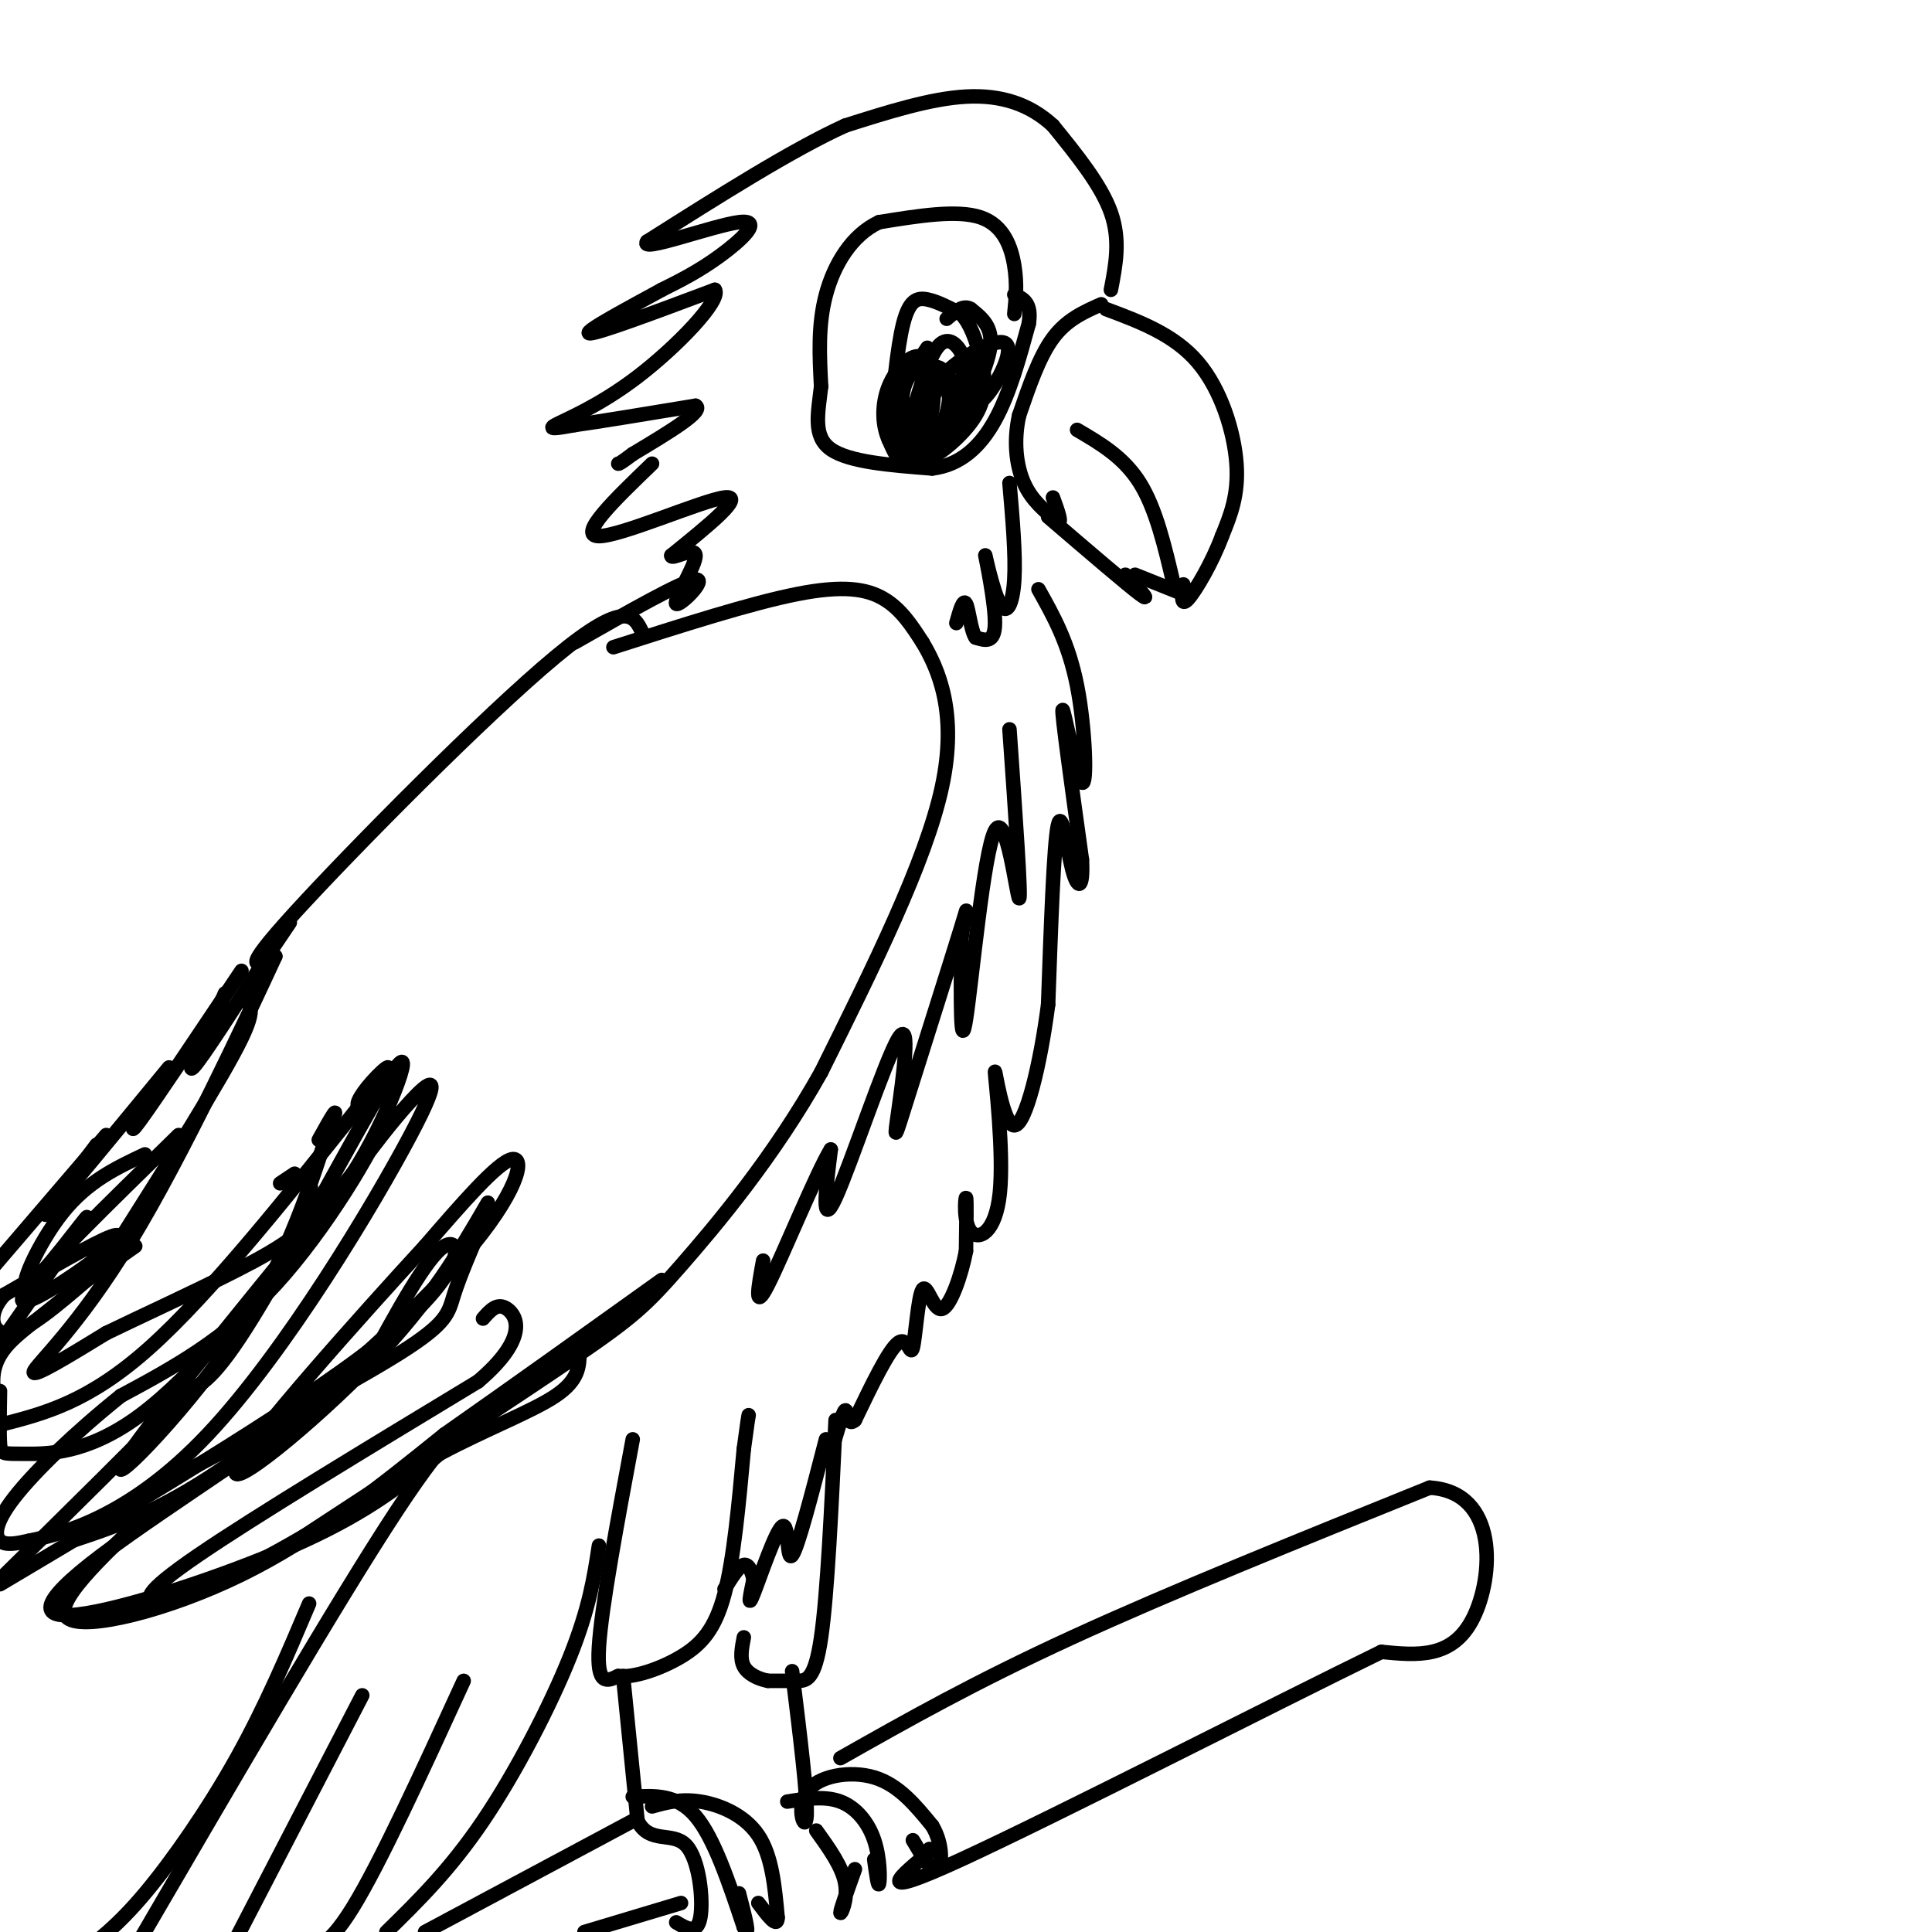 <svg viewBox='0 0 400 400' version='1.1' xmlns='http://www.w3.org/2000/svg' xmlns:xlink='http://www.w3.org/1999/xlink'><g fill='none' stroke='rgb(0,0,0)' stroke-width='3' stroke-linecap='round' stroke-linejoin='round'><path d='M230,60c1.000,-5.167 2.000,-10.333 0,-16c-2.000,-5.667 -7.000,-11.833 -12,-18'/><path d='M218,26c-4.756,-4.400 -10.644,-6.400 -18,-6c-7.356,0.400 -16.178,3.200 -25,6'/><path d='M175,26c-11.000,5.000 -26.000,14.500 -41,24'/><path d='M134,50c-1.952,2.476 13.667,-3.333 19,-4c5.333,-0.667 0.381,3.810 -4,7c-4.381,3.190 -8.190,5.095 -12,7'/><path d='M137,60c-6.356,3.489 -16.244,8.711 -15,9c1.244,0.289 13.622,-4.356 26,-9'/><path d='M148,60c1.464,2.083 -7.875,11.792 -16,18c-8.125,6.208 -15.036,8.917 -17,10c-1.964,1.083 1.018,0.542 4,0'/><path d='M119,88c4.833,-0.667 14.917,-2.333 25,-4'/><path d='M144,84c2.000,1.000 -5.500,5.500 -13,10'/><path d='M131,94c-2.667,2.000 -2.833,2.000 -3,2'/><path d='M228,63c-3.583,1.583 -7.167,3.167 -10,7c-2.833,3.833 -4.917,9.917 -7,16'/><path d='M211,86c-1.178,5.244 -0.622,10.356 1,14c1.622,3.644 4.311,5.822 7,8'/><path d='M219,108c1.000,0.500 0.000,-2.250 -1,-5'/><path d='M229,64c7.067,2.644 14.133,5.289 19,11c4.867,5.711 7.533,14.489 8,21c0.467,6.511 -1.267,10.756 -3,15'/><path d='M253,111c-1.978,5.356 -5.422,11.244 -7,13c-1.578,1.756 -1.289,-0.622 -1,-3'/><path d='M223,89c4.833,2.833 9.667,5.667 13,11c3.333,5.333 5.167,13.167 7,21'/><path d='M217,107c8.167,7.000 16.333,14.000 19,16c2.667,2.000 -0.167,-1.000 -3,-4'/><path d='M210,65c0.311,-3.089 0.622,-6.178 0,-10c-0.622,-3.822 -2.178,-8.378 -7,-10c-4.822,-1.622 -12.911,-0.311 -21,1'/><path d='M182,46c-5.667,2.644 -9.333,8.756 -11,15c-1.667,6.244 -1.333,12.622 -1,19'/><path d='M170,80c-0.644,5.667 -1.756,10.333 2,13c3.756,2.667 12.378,3.333 21,4'/><path d='M193,97c5.844,-0.711 9.956,-4.489 13,-10c3.044,-5.511 5.022,-12.756 7,-20'/><path d='M213,67c0.667,-4.333 -1.167,-5.167 -3,-6'/><path d='M127,134c14.222,-4.556 28.444,-9.111 38,-11c9.556,-1.889 14.444,-1.111 18,1c3.556,2.111 5.778,5.556 8,9'/><path d='M191,133c3.244,5.444 7.356,14.556 4,30c-3.356,15.444 -14.178,37.222 -25,59'/><path d='M170,222c-9.786,17.488 -21.750,31.708 -29,40c-7.250,8.292 -9.786,10.655 -22,19c-12.214,8.345 -34.107,22.673 -56,37'/><path d='M63,318c-14.952,8.774 -24.333,12.208 -29,13c-4.667,0.792 -4.619,-1.060 7,-9c11.619,-7.940 34.810,-21.970 58,-36'/><path d='M99,286c10.578,-9.022 8.022,-13.578 6,-15c-2.022,-1.422 -3.511,0.289 -5,2'/><path d='M133,131c-1.689,-3.578 -3.378,-7.156 -18,5c-14.622,12.156 -42.178,40.044 -54,53c-11.822,12.956 -7.911,10.978 -4,9'/><path d='M57,198c-6.036,13.036 -19.125,41.125 -30,59c-10.875,17.875 -19.536,25.536 -20,27c-0.464,1.464 7.268,-3.268 15,-8'/><path d='M22,276c7.232,-3.520 17.814,-8.319 27,-13c9.186,-4.681 16.978,-9.244 24,-20c7.022,-10.756 13.275,-27.703 9,-22c-4.275,5.703 -19.079,34.058 -28,49c-8.921,14.942 -11.961,16.471 -15,18'/><path d='M39,288c-9.167,9.667 -24.583,24.833 -40,40'/><path d='M0,328c32.622,-19.400 65.244,-38.800 81,-52c15.756,-13.200 14.644,-20.200 11,-18c-3.644,2.200 -9.822,13.600 -16,25'/><path d='M76,283c-14.121,11.791 -41.424,28.769 -55,39c-13.576,10.231 -13.424,13.716 -3,12c10.424,-1.716 31.121,-8.633 45,-15c13.879,-6.367 20.939,-12.183 28,-18'/><path d='M91,301c9.467,-5.067 19.133,-8.733 24,-12c4.867,-3.267 4.933,-6.133 5,-9'/><path d='M184,91c0.867,-9.511 1.733,-19.022 3,-24c1.267,-4.978 2.933,-5.422 5,-5c2.067,0.422 4.533,1.711 7,3'/><path d='M199,65c1.877,1.951 3.070,5.327 4,9c0.930,3.673 1.596,7.643 -1,12c-2.596,4.357 -8.456,9.102 -12,10c-3.544,0.898 -4.772,-2.051 -6,-5'/><path d='M184,91c-1.305,-2.754 -1.566,-7.140 0,-11c1.566,-3.860 4.960,-7.193 7,-6c2.040,1.193 2.726,6.912 2,11c-0.726,4.088 -2.863,6.544 -5,9'/><path d='M188,94c-1.243,-1.250 -1.850,-8.874 -1,-13c0.850,-4.126 3.157,-4.753 5,-5c1.843,-0.247 3.223,-0.113 4,2c0.777,2.113 0.950,6.206 -1,10c-1.950,3.794 -6.025,7.291 -8,7c-1.975,-0.291 -1.850,-4.369 0,-8c1.850,-3.631 5.425,-6.816 9,-10'/><path d='M196,77c1.418,1.279 0.463,9.478 -1,14c-1.463,4.522 -3.435,5.367 -5,5c-1.565,-0.367 -2.723,-1.948 -2,-5c0.723,-3.052 3.329,-7.577 5,-10c1.671,-2.423 2.409,-2.746 3,-1c0.591,1.746 1.035,5.561 1,8c-0.035,2.439 -0.548,3.503 -2,4c-1.452,0.497 -3.843,0.428 -4,-2c-0.157,-2.428 1.922,-7.214 4,-12'/><path d='M195,78c3.679,-4.000 10.875,-8.000 13,-7c2.125,1.000 -0.821,7.000 -3,10c-2.179,3.000 -3.589,3.000 -5,3'/><path d='M188,89c2.000,-7.156 4.000,-14.311 6,-17c2.000,-2.689 4.000,-0.911 5,1c1.000,1.911 1.000,3.956 1,6'/><path d='M200,79c-0.075,3.550 -0.762,9.426 -1,8c-0.238,-1.426 -0.026,-10.153 1,-12c1.026,-1.847 2.864,3.187 3,6c0.136,2.813 -1.432,3.407 -3,4'/><path d='M200,85c0.822,-1.911 4.378,-8.689 5,-13c0.622,-4.311 -1.689,-6.156 -4,-8'/><path d='M201,64c-1.500,-1.000 -3.250,0.500 -5,2'/><path d='M209,100c0.649,7.477 1.298,14.954 1,20c-0.298,5.046 -1.544,7.662 -3,5c-1.456,-2.662 -3.123,-10.601 -3,-10c0.123,0.601 2.035,9.743 2,14c-0.035,4.257 -2.018,3.628 -4,3'/><path d='M202,132c-0.978,-1.267 -1.422,-5.933 -2,-7c-0.578,-1.067 -1.289,1.467 -2,4'/><path d='M215,122c3.125,5.560 6.250,11.119 8,20c1.750,8.881 2.125,21.083 1,20c-1.125,-1.083 -3.750,-15.452 -4,-15c-0.250,0.452 1.875,15.726 4,31'/><path d='M224,178c0.321,6.226 -0.875,6.292 -2,2c-1.125,-4.292 -2.179,-12.940 -3,-9c-0.821,3.940 -1.411,20.470 -2,37'/><path d='M217,208c-1.611,12.415 -4.638,24.953 -7,25c-2.362,0.047 -4.058,-12.396 -4,-11c0.058,1.396 1.871,16.632 1,25c-0.871,8.368 -4.427,9.868 -6,8c-1.573,-1.868 -1.164,-7.105 -1,-7c0.164,0.105 0.082,5.553 0,11'/><path d='M200,259c-0.917,4.875 -3.210,11.563 -5,12c-1.790,0.437 -3.078,-5.378 -4,-4c-0.922,1.378 -1.479,9.948 -2,12c-0.521,2.052 -1.006,-2.414 -3,-1c-1.994,1.414 -5.497,8.707 -9,16'/><path d='M177,294c-1.711,1.644 -1.489,-2.244 -2,-2c-0.511,0.244 -1.756,4.622 -3,9'/><path d='M131,298c-3.250,17.417 -6.500,34.833 -7,43c-0.500,8.167 1.750,7.083 4,6'/><path d='M128,347c3.071,0.440 8.750,-1.458 13,-4c4.250,-2.542 7.071,-5.726 9,-13c1.929,-7.274 2.964,-18.637 4,-30'/><path d='M154,300c0.833,-6.167 0.917,-6.583 1,-7'/><path d='M171,298c-2.911,11.256 -5.821,22.512 -7,24c-1.179,1.488 -0.625,-6.792 -2,-6c-1.375,0.792 -4.679,10.655 -6,14c-1.321,3.345 -0.661,0.173 0,-3'/><path d='M156,327c-0.267,-1.356 -0.933,-3.244 -2,-3c-1.067,0.244 -2.533,2.622 -4,5'/><path d='M173,294c-0.844,18.000 -1.689,36.000 -3,45c-1.311,9.000 -3.089,9.000 -5,9c-1.911,0.000 -3.956,0.000 -6,0'/><path d='M159,348c-2.044,-0.400 -4.156,-1.400 -5,-3c-0.844,-1.600 -0.422,-3.800 0,-6'/><path d='M129,347c0.000,0.000 3.000,30.000 3,30'/><path d='M132,377c2.488,4.893 7.208,2.125 10,5c2.792,2.875 3.655,11.393 3,15c-0.655,3.607 -2.827,2.304 -5,1'/><path d='M131,372c4.583,-0.250 9.167,-0.500 13,4c3.833,4.500 6.917,13.750 10,23'/><path d='M154,399c1.500,2.667 0.250,-2.167 -1,-7'/><path d='M135,374c2.978,-0.822 5.956,-1.644 10,-1c4.044,0.644 9.156,2.756 12,7c2.844,4.244 3.422,10.622 4,17'/><path d='M161,397c0.000,2.333 -2.000,-0.333 -4,-3'/><path d='M164,346c1.613,13.095 3.226,26.190 3,30c-0.226,3.810 -2.292,-1.667 0,-5c2.292,-3.333 8.940,-4.524 14,-3c5.060,1.524 8.530,5.762 12,10'/><path d='M193,378c2.311,3.822 2.089,8.378 1,9c-1.089,0.622 -3.044,-2.689 -5,-6'/><path d='M163,373c3.893,-0.607 7.786,-1.214 11,0c3.214,1.214 5.750,4.250 7,8c1.250,3.750 1.214,8.214 1,9c-0.214,0.786 -0.607,-2.107 -1,-5'/><path d='M169,379c2.711,3.778 5.422,7.556 6,11c0.578,3.444 -0.978,6.556 -1,6c-0.022,-0.556 1.489,-4.778 3,-9'/><path d='M174,364c13.833,-7.833 27.667,-15.667 48,-25c20.333,-9.333 47.167,-20.167 74,-31'/><path d='M296,308c14.356,0.867 13.244,18.533 9,27c-4.244,8.467 -11.622,7.733 -19,7'/><path d='M286,342c-22.022,10.733 -67.578,34.067 -87,43c-19.422,8.933 -12.711,3.467 -6,-2'/><path d='M193,383c-1.000,-0.333 -0.500,-0.167 0,0'/><path d='M131,377c0.000,0.000 -43.000,23.000 -43,23'/><path d='M141,394c0.000,0.000 -20.000,6.000 -20,6'/><path d='M135,96c-7.778,7.489 -15.556,14.978 -11,15c4.556,0.022 21.444,-7.422 26,-8c4.556,-0.578 -3.222,5.711 -11,12'/><path d='M139,115c-0.183,1.129 4.858,-2.048 5,0c0.142,2.048 -4.616,9.321 -4,10c0.616,0.679 6.604,-5.234 4,-5c-2.604,0.234 -13.802,6.617 -25,13'/><path d='M209,151c1.238,17.631 2.476,35.262 2,35c-0.476,-0.262 -2.667,-18.417 -5,-14c-2.333,4.417 -4.810,31.405 -6,39c-1.190,7.595 -1.095,-4.202 -1,-16'/><path d='M199,195c0.466,-5.125 2.130,-9.936 0,-3c-2.130,6.936 -8.054,25.621 -11,35c-2.946,9.379 -2.913,9.452 -2,3c0.913,-6.452 2.707,-19.429 0,-15c-2.707,4.429 -9.916,26.266 -13,33c-3.084,6.734 -2.042,-1.633 -1,-10'/><path d='M172,238c-3.000,4.889 -10.000,22.111 -13,28c-3.000,5.889 -2.000,0.444 -1,-5'/><path d='M58,245c0.000,0.000 3.000,-2.000 3,-2'/><path d='M100,294c-2.917,0.250 -5.833,0.500 -18,19c-12.167,18.500 -33.583,55.250 -55,92'/><path d='M124,320c-0.978,6.444 -1.956,12.889 -6,23c-4.044,10.111 -11.156,23.889 -18,34c-6.844,10.111 -13.422,16.556 -20,23'/><path d='M96,348c-8.667,18.917 -17.333,37.833 -23,47c-5.667,9.167 -8.333,8.583 -11,8'/><path d='M75,351c0.000,0.000 -28.000,54.000 -28,54'/><path d='M64,332c-4.533,10.689 -9.067,21.378 -15,32c-5.933,10.622 -13.267,21.178 -19,28c-5.733,6.822 -9.867,9.911 -14,13'/><path d='M60,191c-4.267,6.289 -8.533,12.578 -9,15c-0.467,2.422 2.867,0.978 -1,9c-3.867,8.022 -14.933,25.511 -26,43'/><path d='M24,258c-8.800,10.600 -17.800,15.600 -22,20c-4.200,4.400 -3.600,8.200 -3,12'/><path d='M0,295c9.167,-2.333 18.333,-4.667 31,-16c12.667,-11.333 28.833,-31.667 45,-52'/><path d='M76,227c7.462,-9.125 3.615,-5.937 1,-3c-2.615,2.937 -4.000,5.622 -2,5c2.000,-0.622 7.385,-4.552 5,2c-2.385,6.552 -12.538,23.586 -23,35c-10.462,11.414 -21.231,17.207 -32,23'/><path d='M25,289c-9.679,7.774 -17.875,15.708 -22,21c-4.125,5.292 -4.179,7.940 -3,9c1.179,1.060 3.589,0.530 6,0'/><path d='M6,319c6.801,-1.384 20.802,-4.845 37,-22c16.198,-17.155 34.592,-48.003 42,-62c7.408,-13.997 3.831,-11.142 0,-7c-3.831,4.142 -7.915,9.571 -12,15'/><path d='M73,243c-13.560,16.571 -41.458,50.500 -47,59c-5.542,8.500 11.274,-8.429 22,-24c10.726,-15.571 15.363,-29.786 20,-44'/><path d='M68,234c3.000,-7.000 0.500,-2.500 -2,2'/><path d='M15,319c9.458,-3.137 18.917,-6.274 34,-17c15.083,-10.726 35.792,-29.042 47,-42c11.208,-12.958 12.917,-20.560 10,-20c-2.917,0.560 -10.458,9.280 -18,18'/><path d='M88,258c-12.988,14.107 -36.458,40.375 -39,46c-2.542,5.625 15.845,-9.393 28,-22c12.155,-12.607 18.077,-22.804 24,-33'/><path d='M31,313c-10.244,9.644 -20.489,19.289 -17,22c3.489,2.711 20.711,-1.511 36,-9c15.289,-7.489 28.644,-18.244 42,-29'/><path d='M92,297c14.500,-10.167 29.750,-21.083 45,-32'/><path d='M37,235c-14.714,14.375 -29.429,28.750 -32,33c-2.571,4.250 7.000,-1.625 13,-6c6.000,-4.375 8.429,-7.250 5,-6c-3.429,1.250 -12.714,6.625 -22,12'/><path d='M1,268c-3.911,4.133 -2.689,8.467 1,8c3.689,-0.467 9.844,-5.733 16,-11'/><path d='M18,265c4.333,-3.000 7.167,-5.000 10,-7'/><path d='M56,197c-7.167,11.167 -14.333,22.333 -16,24c-1.667,1.667 2.167,-6.167 6,-14'/><path d='M46,207c1.000,-2.333 0.500,-1.167 0,0'/><path d='M50,201c-8.917,13.333 -17.833,26.667 -21,31c-3.167,4.333 -0.583,-0.333 2,-5'/><path d='M35,221c-11.250,13.667 -22.500,27.333 -25,30c-2.500,2.667 3.750,-5.667 10,-14'/><path d='M22,235c0.000,0.000 -24.000,28.000 -24,28'/><path d='M30,239c-5.917,2.786 -11.833,5.571 -17,12c-5.167,6.429 -9.583,16.500 -7,15c2.583,-1.500 12.167,-14.571 12,-14c-0.167,0.571 -10.083,14.786 -20,29'/><path d='M0,288c-0.080,4.432 -0.159,8.864 0,11c0.159,2.136 0.558,1.974 5,2c4.442,0.026 12.927,0.238 24,-8c11.073,-8.238 24.735,-24.925 31,-34c6.265,-9.075 5.132,-10.537 4,-12'/><path d='M64,247c0.667,-2.000 0.333,-1.000 0,0'/><path d='M34,307c19.600,-10.400 39.200,-20.800 49,-27c9.800,-6.200 9.800,-8.200 11,-12c1.200,-3.800 3.600,-9.400 6,-15'/><path d='M235,119c0.000,0.000 10.000,4.000 10,4'/><path d='M190,75c0.000,0.000 2.000,-3.000 2,-3'/></g>
</svg>